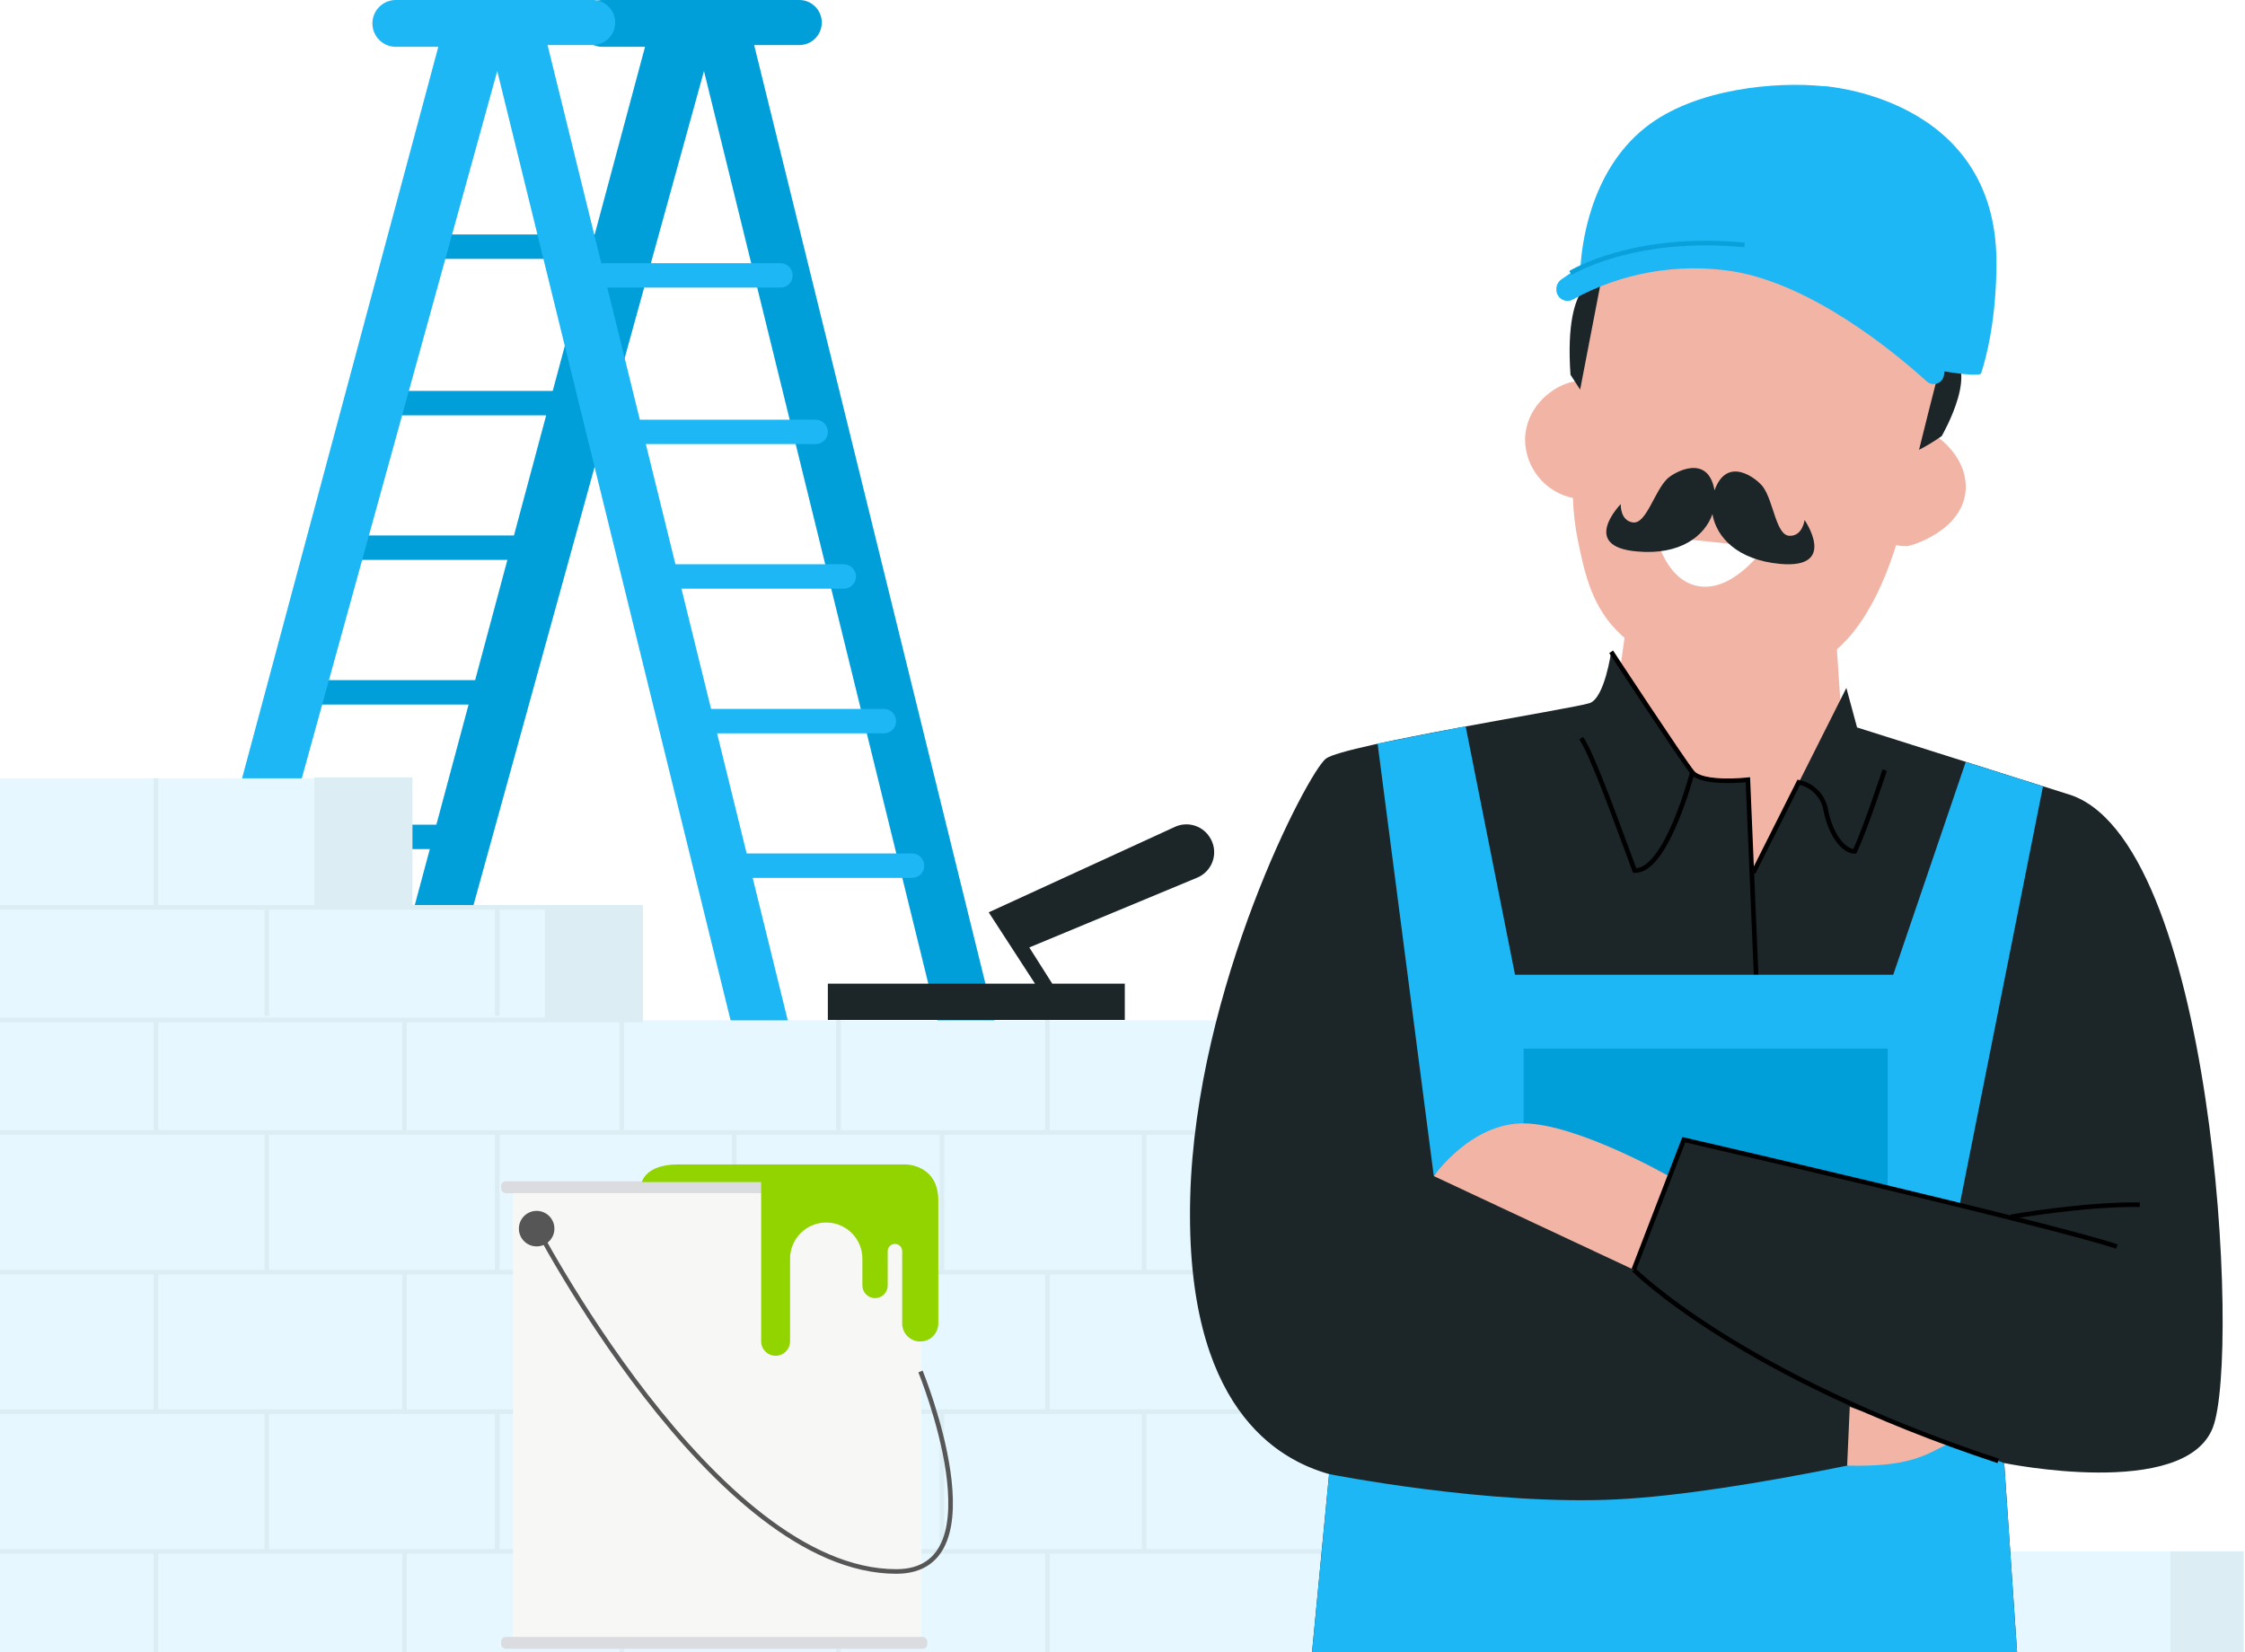<?xml version="1.0" encoding="UTF-8"?>
<svg width="489px" height="360px" viewBox="0 0 489 360" version="1.1" xmlns="http://www.w3.org/2000/svg" xmlns:xlink="http://www.w3.org/1999/xlink">
    <!-- Generator: Sketch 51 (57462) - http://www.bohemiancoding.com/sketch -->
    <title>Group 6</title>
    <desc>Created with Sketch.</desc>
    <defs></defs>
    <g id="Главная_УК" stroke="none" stroke-width="1" fill="none" fill-rule="evenodd">
        <g id="Главная-—-1366-Copy-14" transform="translate(-79, -1551)">
            <rect fill="#FFFFFF" x="0" y="0" width="1366" height="4065"></rect>
            <g id="Group-6" transform="translate(79, 1551)">
                <g id="master">
                    <path d="M85.79,51.08 L128.58,51.08 C130.049,51.08 131.24,52.271 131.24,53.74 C131.24,55.209 130.049,56.4 128.58,56.4 L85.79,56.4 L85.79,51.08 Z" id="Shape" fill="#009FDA" fill-rule="nonzero" transform="translate(108.515, 53.74) rotate(-180) translate(-108.515, -53.74) "></path>
                    <path d="M78.13,85.16 L120.92,85.16 C122.389,85.16 123.58,86.351 123.58,87.82 C123.58,89.289 122.389,90.48 120.92,90.48 L78.13,90.48 L78.13,85.16 Z" id="Shape" fill="#009FDA" fill-rule="nonzero" transform="translate(100.855, 87.82) rotate(-180) translate(-100.855, -87.82) "></path>
                    <path d="M72,116.66 L114.79,116.66 C116.259,116.66 117.45,117.851 117.45,119.32 C117.45,120.789 116.259,121.98 114.79,121.98 L72,121.98 L72,116.66 Z" id="Shape" fill="#009FDA" fill-rule="nonzero" transform="translate(94.725, 119.32) rotate(180) translate(-94.725, -119.32) "></path>
                    <path d="M63.27,148.17 L106.06,148.17 C107.529,148.17 108.72,149.361 108.72,150.83 C108.72,152.299 107.529,153.49 106.06,153.49 L63.27,153.49 L63.27,148.17 Z" id="Shape" fill="#009FDA" fill-rule="nonzero" transform="translate(85.995, 150.83) rotate(180) translate(-85.995, -150.83) "></path>
                    <path d="M57.13,179.66 L99.92,179.66 C101.389,179.66 102.58,180.851 102.58,182.32 C102.583,183.027 102.304,183.706 101.804,184.207 C101.305,184.708 100.627,184.99 99.92,184.99 L57.13,184.99 L57.13,179.67 L57.13,179.66 Z" id="Shape" fill="#009FDA" fill-rule="nonzero" transform="translate(79.855, 182.325) rotate(180) translate(-79.855, -182.325) "></path>
                    <path d="M79.32,238.3 L140.5,10.2 L131.25,10.2 C128.433,10.2 126.15,7.917 126.15,5.1 C126.15,2.283 128.433,5.1741062e-16 131.25,0 L174.11,0 C176.814,0.011 179,2.206 179,4.91 C179,6.212 178.483,7.461 177.562,8.382 C176.641,9.303 175.392,9.82 174.09,9.82 L164.27,9.82 L220.56,238.3 L208.1,238.3 L153.34,15.48 L91.78,238.3 L79.32,238.3 Z" id="Shape" fill="#009FDA" fill-rule="nonzero"></path>
                    <path d="M34.29,238.3 L95.47,10.2 L86.22,10.2 C83.403,10.2 81.12,7.917 81.12,5.1 C81.12,2.283 83.403,-9.08146374e-16 86.22,-1.42555645e-15 L129.08,-1.42555645e-15 C130.384,-0.003 131.635,0.513 132.558,1.435 C133.481,2.356 134,3.606 134,4.91 C134,7.622 131.802,9.82 129.09,9.82 L119.27,9.82 L175.53,238.3 L163.07,238.3 L108.31,15.48 L46.75,238.3 L34.29,238.3 Z" id="Shape" fill="#1CB7F4" fill-rule="nonzero"></path>
                    <polygon id="Shape" fill="#E6F7FF" fill-rule="nonzero" points="0 169.56 0 360 488.68 360 488.68 337.97 402.12 337.97 402.12 312 365.92 312 365.92 282.88 339.17 282.88 339.17 252.98 301.39 252.98 301.39 222.29 140.07 222.29 140.07 197.89 89.71 197.89 89.71 169.56"></polygon>
                    <path d="M127.22,57.34 L170,57.34 C171.469,57.34 172.66,58.531 172.66,60 C172.66,61.469 171.469,62.66 170,62.66 L127.22,62.66 L127.22,57.34 Z" id="Shape" fill="#1CB7F4" fill-rule="nonzero"></path>
                    <path d="M134.88,91.43 L177.67,91.43 C179.139,91.43 180.33,92.621 180.33,94.09 C180.33,95.559 179.139,96.75 177.67,96.75 L134.88,96.75 L134.88,91.43 Z" id="Shape" fill="#1CB7F4" fill-rule="nonzero"></path>
                    <path d="M141,122.93 L183.79,122.93 C185.259,122.93 186.45,124.121 186.45,125.59 C186.45,127.059 185.259,128.25 183.79,128.25 L141,128.25 L141,122.93 Z" id="Shape" fill="#1CB7F4" fill-rule="nonzero"></path>
                    <path d="M149.74,154.44 L192.53,154.44 C193.999,154.44 195.19,155.631 195.19,157.1 C195.19,158.569 193.999,159.76 192.53,159.76 L149.74,159.76 L149.74,154.44 Z" id="Shape" fill="#1CB7F4" fill-rule="nonzero"></path>
                    <path d="M155.87,185.94 L198.66,185.94 C200.129,185.94 201.32,187.131 201.32,188.6 C201.32,190.069 200.129,191.26 198.66,191.26 L155.87,191.26 L155.87,185.94 Z" id="Shape" fill="#1CB7F4" fill-rule="nonzero"></path>
                    <rect id="Rectangle-path" fill="#DCEDF4" fill-rule="nonzero" x="472.74" y="337.97" width="15.95" height="22.03"></rect>
                    <rect id="Rectangle-path" fill="#DCEDF4" fill-rule="nonzero" x="118.69" y="197.67" width="21.36" height="24.53"></rect>
                    <rect id="Rectangle-path" fill="#DCEDF4" fill-rule="nonzero" x="68.48" y="169.37" width="21.36" height="28.3"></rect>
                    <path d="M140.04,222.2 L0,222.2" id="Shape" stroke="#DCEDF4"></path>
                    <path d="M288.65,246.72 L0,246.72" id="Shape" stroke="#DCEDF4"></path>
                    <path d="M288.65,277.14 L0,277.14" id="Shape" stroke="#DCEDF4"></path>
                    <path d="M288.65,307.55 L0,307.55" id="Shape" stroke="#DCEDF4"></path>
                    <path d="M288.65,337.97 L0,337.97" id="Shape" stroke="#DCEDF4"></path>
                    <path d="M140.04,197.67 L0,197.67" id="Shape" stroke="#DCEDF4"></path>
                    <path d="M33.97,169.56 L33.97,197.67" id="Shape" stroke="#DCEDF4"></path>
                    <path d="M33.97,222.2 L33.97,246.72" id="Shape" stroke="#DCEDF4"></path>
                    <path d="M33.97,277.14 L33.97,307.55" id="Shape" stroke="#DCEDF4"></path>
                    <path d="M33.97,337.97 L33.97,360" id="Shape" stroke="#DCEDF4"></path>
                    <path d="M88.11,222.2 L88.11,246.72" id="Shape" stroke="#DCEDF4"></path>
                    <path d="M88.11,277.14 L88.11,307.55" id="Shape" stroke="#DCEDF4"></path>
                    <path d="M88.11,337.97 L88.11,360" id="Shape" stroke="#DCEDF4"></path>
                    <path d="M135.42,222.2 L135.42,246.72" id="Shape" stroke="#DCEDF4"></path>
                    <path d="M135.42,277.14 L135.42,307.55" id="Shape" stroke="#DCEDF4"></path>
                    <path d="M135.42,337.97 L135.42,360" id="Shape" stroke="#DCEDF4"></path>
                    <path d="M182.64,222.2 L182.64,246.72" id="Shape" stroke="#DCEDF4"></path>
                    <path d="M182.64,277.14 L182.64,307.55" id="Shape" stroke="#DCEDF4"></path>
                    <path d="M182.64,337.97 L182.64,360" id="Shape" stroke="#DCEDF4"></path>
                    <path d="M228.14,222.2 L228.14,246.72" id="Shape" stroke="#DCEDF4"></path>
                    <path d="M228.14,277.14 L228.14,307.55" id="Shape" stroke="#DCEDF4"></path>
                    <path d="M228.14,337.97 L228.14,360" id="Shape" stroke="#DCEDF4"></path>
                    <path d="M58.1,197.67 L58.1,221.31" id="Shape" stroke="#DCEDF4"></path>
                    <path d="M58.1,246.72 L58.1,277.14" id="Shape" stroke="#DCEDF4"></path>
                    <path d="M58.1,307.55 L58.1,337.97" id="Shape" stroke="#DCEDF4"></path>
                    <path d="M108.31,197.67 L108.31,221.31" id="Shape" stroke="#DCEDF4"></path>
                    <path d="M108.31,246.72 L108.31,277.14" id="Shape" stroke="#DCEDF4"></path>
                    <path d="M108.31,307.55 L108.31,337.97" id="Shape" stroke="#DCEDF4"></path>
                    <path d="M159.92,246.72 L159.92,277.14" id="Shape" stroke="#DCEDF4"></path>
                    <path d="M159.92,307.55 L159.92,337.97" id="Shape" stroke="#DCEDF4"></path>
                    <path d="M205.17,246.72 L205.17,277.14" id="Shape" stroke="#DCEDF4"></path>
                    <path d="M205.17,307.55 L205.17,337.97" id="Shape" stroke="#DCEDF4"></path>
                    <path d="M249.21,246.72 L249.21,277.14" id="Shape" stroke="#DCEDF4"></path>
                    <path d="M249.21,307.55 L249.21,337.97" id="Shape" stroke="#DCEDF4"></path>
                    <g id="Group" transform="translate(109, 253)">
                        <g transform="translate(0, 4)">
                            <rect id="Rectangle-path" fill="#F7F7F5" fill-rule="nonzero" x="2.74" y="1.65" width="88.95" height="100.55"></rect>
                            <rect id="Rectangle-path" fill="#DADCE0" fill-rule="nonzero" x="0.16" y="99.62" width="92.82" height="2.58" rx="1"></rect>
                            <rect id="Rectangle-path" fill="#DADCE0" fill-rule="nonzero" x="0.16" y="0.36" width="92.82" height="2.58" rx="1"></rect>
                            <path d="M7,8.79 C7,8.79 46.41,85.36 86.22,85.36 C109.32,85.36 91.5,41.79 91.5,41.79" id="Shape" stroke="#565656"></path>
                            <circle id="Oval" fill="#565656" fill-rule="nonzero" cx="7.89" cy="10.67" r="3.87"></circle>
                        </g>
                        <path d="M30.81,4.53 C30.81,4.53 31.6,0.68 38.68,0.68 L88.29,0.68 C88.29,0.68 95.38,0.68 95.38,8.55 L95.38,35.32 C95.383,36.366 94.968,37.369 94.229,38.109 C93.489,38.848 92.486,39.263 91.44,39.26 C90.396,39.26 89.395,38.845 88.658,38.105 C87.92,37.366 87.507,36.364 87.51,35.32 L87.51,19.58 C87.51,18.707 86.803,18 85.93,18 C85.512,18 85.111,18.167 84.816,18.463 C84.522,18.76 84.357,19.162 84.36,19.58 L84.36,27.06 C84.354,28.58 83.12,29.81 81.6,29.81 C80.08,29.81 78.846,28.58 78.84,27.06 L78.84,21.22 C78.846,16.893 75.357,13.373 71.03,13.34 C68.93,13.324 66.91,14.147 65.419,15.627 C63.928,17.106 63.09,19.12 63.09,21.22 L63.09,39.22 C63.09,40.96 61.68,42.37 59.94,42.37 C58.2,42.37 56.79,40.96 56.79,39.22 L56.79,4.53 L30.81,4.53 Z" id="Shape" fill="#92D400" fill-rule="nonzero"></path>
                    </g>
                    <path d="M263.39,182.23 C261.736,179.788 258.552,178.91 255.88,180.16 L215.36,198.76 L225.44,214.3 L180.32,214.3 L180.32,222.2 L245,222.2 L245,214.3 L229.2,214.3 L224.2,206.41 L260.69,191.24 C262.393,190.562 263.692,189.143 264.218,187.388 C264.744,185.632 264.439,183.733 263.39,182.23 Z" id="Shape" fill="#1C2528" fill-rule="nonzero"></path>
                    <g id="Group" transform="translate(259, 18)">
                        <g id="Shape">
                            <polygon fill="#F2B4A5" fill-rule="nonzero" points="95.43 116.75 91.94 141.88 119.86 181.44 142.67 146.53 140.57 115.58"></polygon>
                            <path d="M26.78,342 L180.36,342 L177.55,300.74 C177.55,300.74 216.91,308.83 223,293 C229.09,277.17 223.22,163.75 191.11,154.91 L145.5,140.48 L143.17,131.87 L122.93,172.13 L121.76,151.88 C121.76,151.88 111.99,152.12 109.66,150.26 C107.33,148.4 91.94,124 91.94,124 C91.94,124 90.54,134 87.28,135.17 C84.02,136.34 33.76,144.25 29.81,147.27 C25.86,150.29 1.42,197.07 0.25,242.91 C-0.92,288.75 19.33,300 30.5,303.14 L26.78,342 Z" fill="#1C2528" fill-rule="nonzero"></path>
                            <path d="M26.78,342 L180.36,342 L177.55,300.74 L165.62,296.39 C165.62,296.39 121.1,307.25 93.18,308.65 C65.26,310.05 30.5,303.14 30.5,303.14 L26.78,342 Z" fill="#1CB7F4" fill-rule="nonzero"></path>
                            <path d="M165.63,296.39 L143.91,288.48 L143.34,301.3 C156.72,301.6 160.12,299.18 165.63,296.39 Z" fill="#F2B4A5" fill-rule="nonzero"></path>
                            <path d="M163.3,77.42 C165.211,73.249 166.763,68.924 167.94,64.49 C170.24,55.86 177.94,26.88 162.08,11.19 C152.66,1.88 139.32,1.56 133.35,1.42 C129.03,1.32 113.6,0.96 101.56,11.57 C90.69,21.16 88.23,34.74 85.67,48.91 C84.691,54.261 84.132,59.681 84,65.12 C83.54,65.187 83.085,65.287 82.64,65.42 C78.44,66.69 73.19,71.24 73.19,77.85 C73.268,83.991 77.606,89.252 83.62,90.5 C83.71,93.65 84.078,96.785 84.72,99.87 C86.17,106.87 87.72,114.48 94.23,120.42 C100.74,126.36 108.44,127.42 114.82,128.42 C119.1,129.05 126.6,130.16 133.08,128.1 C144,124.6 150.24,112.78 154,100.77 C154.755,100.914 155.521,100.988 156.29,100.99 C157.29,100.99 169.09,97.45 169.18,88.1 C169.2,81.81 163.9,77.85 163.3,77.42 Z" fill="#F2B4A5" fill-rule="nonzero"></path>
                            <path d="M164.41,58.74 C164.41,58.74 162.08,67.49 159,80 C160.714,79.115 162.364,78.113 163.94,77 C163.94,77 173.23,61 164.41,58.74 Z" fill="#1C2528" fill-rule="nonzero"></path>
                            <path d="M123.89,203.31 L121.72,151.88 C121.72,151.88 111.84,152.98 109.62,150.26 C107.4,147.54 91.94,124 91.94,124" stroke="#000000"></path>
                            <path d="M109.62,150.26 C109.62,150.26 104.04,171.9 97.06,171.66 C94.06,163.75 88.21,147 85.42,142.81" stroke="#000000"></path>
                            <path d="M122.89,172.13 L132.8,152.42 C135.88,153.041 138.242,155.523 138.71,158.63 C139.87,164.22 142.71,167.48 144.99,167.48 C147.32,162.59 151.51,149.79 151.51,149.79" stroke="#000000"></path>
                            <path d="M96.85,258.62 C96.85,258.62 119.6,281.57 176.25,300.27" stroke="#000000"></path>
                            <path d="M101.72,98.83 L125.35,101.23 C125.35,101.23 118.96,110.65 111.42,109.77 C103.88,108.89 101.72,98.83 101.72,98.83 Z" fill="#FFFFFF" fill-rule="nonzero"></path>
                            <path d="M186,153.31 L167.8,244.73 L152.16,241 L107.76,230.33 L104.5,238.24 C104.5,238.24 91.94,230.8 77.5,228.47 C75.97,228.221 74.419,228.127 72.87,228.19 C61.02,228.68 53.3,238.19 53.3,238.19 L41.06,144 L60.24,140.23 L71,194.36 L153.38,194.36 L169.17,148 L186,153.31 Z" fill="#1CB7F4" fill-rule="nonzero"></path>
                            <path d="M152.16,210.45 L152.16,241 L107.76,230.33 L104.5,238.24 C104.5,238.24 91.94,230.8 77.5,228.47 C75.97,228.221 74.419,228.127 72.87,228.19 L72.87,210.45 L152.16,210.45 Z" fill="#009FDA" fill-rule="nonzero"></path>
                            <path d="M53.31,238.22 C53.31,238.22 61.38,226.58 73.01,226.74 C84.64,226.9 104.5,238.22 104.5,238.22 L96.85,258.62 L53.31,238.22 Z" fill="#F2B4A5" fill-rule="nonzero"></path>
                            <path d="M96.85,258.62 L107.76,230.3 C107.76,230.3 187.19,248.61 202.08,253.57" stroke="#000000"></path>
                            <path d="M179,247.1 C179,247.1 195,244.26 207.08,244.46" stroke="#000000"></path>
                            <path d="M83.08,63.64 L85.18,66.88 L89.84,42.7 C89.84,42.7 81.55,41.47 83.08,63.64 Z" fill="#1C2528" fill-rule="nonzero"></path>
                            <path d="M80,45 C79.961,45.872 80.391,46.699 81.128,47.168 C81.865,47.636 82.796,47.675 83.57,47.27 C94.174,41.418 106.42,39.248 118.39,41.1 C135.74,43.92 153.66,58.73 160.69,65.1 C161.321,65.663 162.214,65.826 163.004,65.523 C163.793,65.219 164.347,64.501 164.44,63.66 L165.17,58.9 L163.69,53.78 C168.36,37 171.9,21 162.21,12 C155.557,5.781 147.093,1.847 138.05,0.77 C128.36,-0.23 110.23,1.08 99.26,9.88 C86.94,19.77 85.52,36.36 85.26,40 L81.12,42.85 C80.411,43.335 79.991,44.141 80,45 Z" fill="#1CB7F4" fill-rule="nonzero"></path>
                            <path d="M138.05,0.74 C138.05,0.74 175.86,2.9 175.86,39.17 C175.86,51.5 173.64,59.97 172.49,63.43 C171.05,64.19 162.67,62.58 162.67,62.58 L138.05,0.74 Z" fill="#1CB7F4" fill-rule="nonzero"></path>
                            <path d="M83.08,41.47 C83.08,41.47 96.72,33 121,35.37" stroke="#09A0DB"></path>
                        </g>
                        <path d="M134.07,95.29 C134.07,95.29 133.64,98.87 130.74,98.73 C127.84,98.59 127.31,91.22 125.02,88.08 C123.76,86.35 117.21,81.08 114.45,88.84 C113.05,80.72 105.7,84.84 104.17,86.29 C101.37,89 99.59,96.18 96.71,95.82 C93.83,95.46 94.03,91.82 94.03,91.82 C94.03,91.82 84.97,101.06 97.57,102.14 C107,103 112.32,98.77 114,94 C114.85,99 119.37,104 128.81,104.86 C141.42,105.94 134.07,95.29 134.07,95.29 Z" id="Shape" fill="#1C2528" fill-rule="nonzero"></path>
                    </g>
                </g>
            </g>
        </g>
    </g>
</svg>